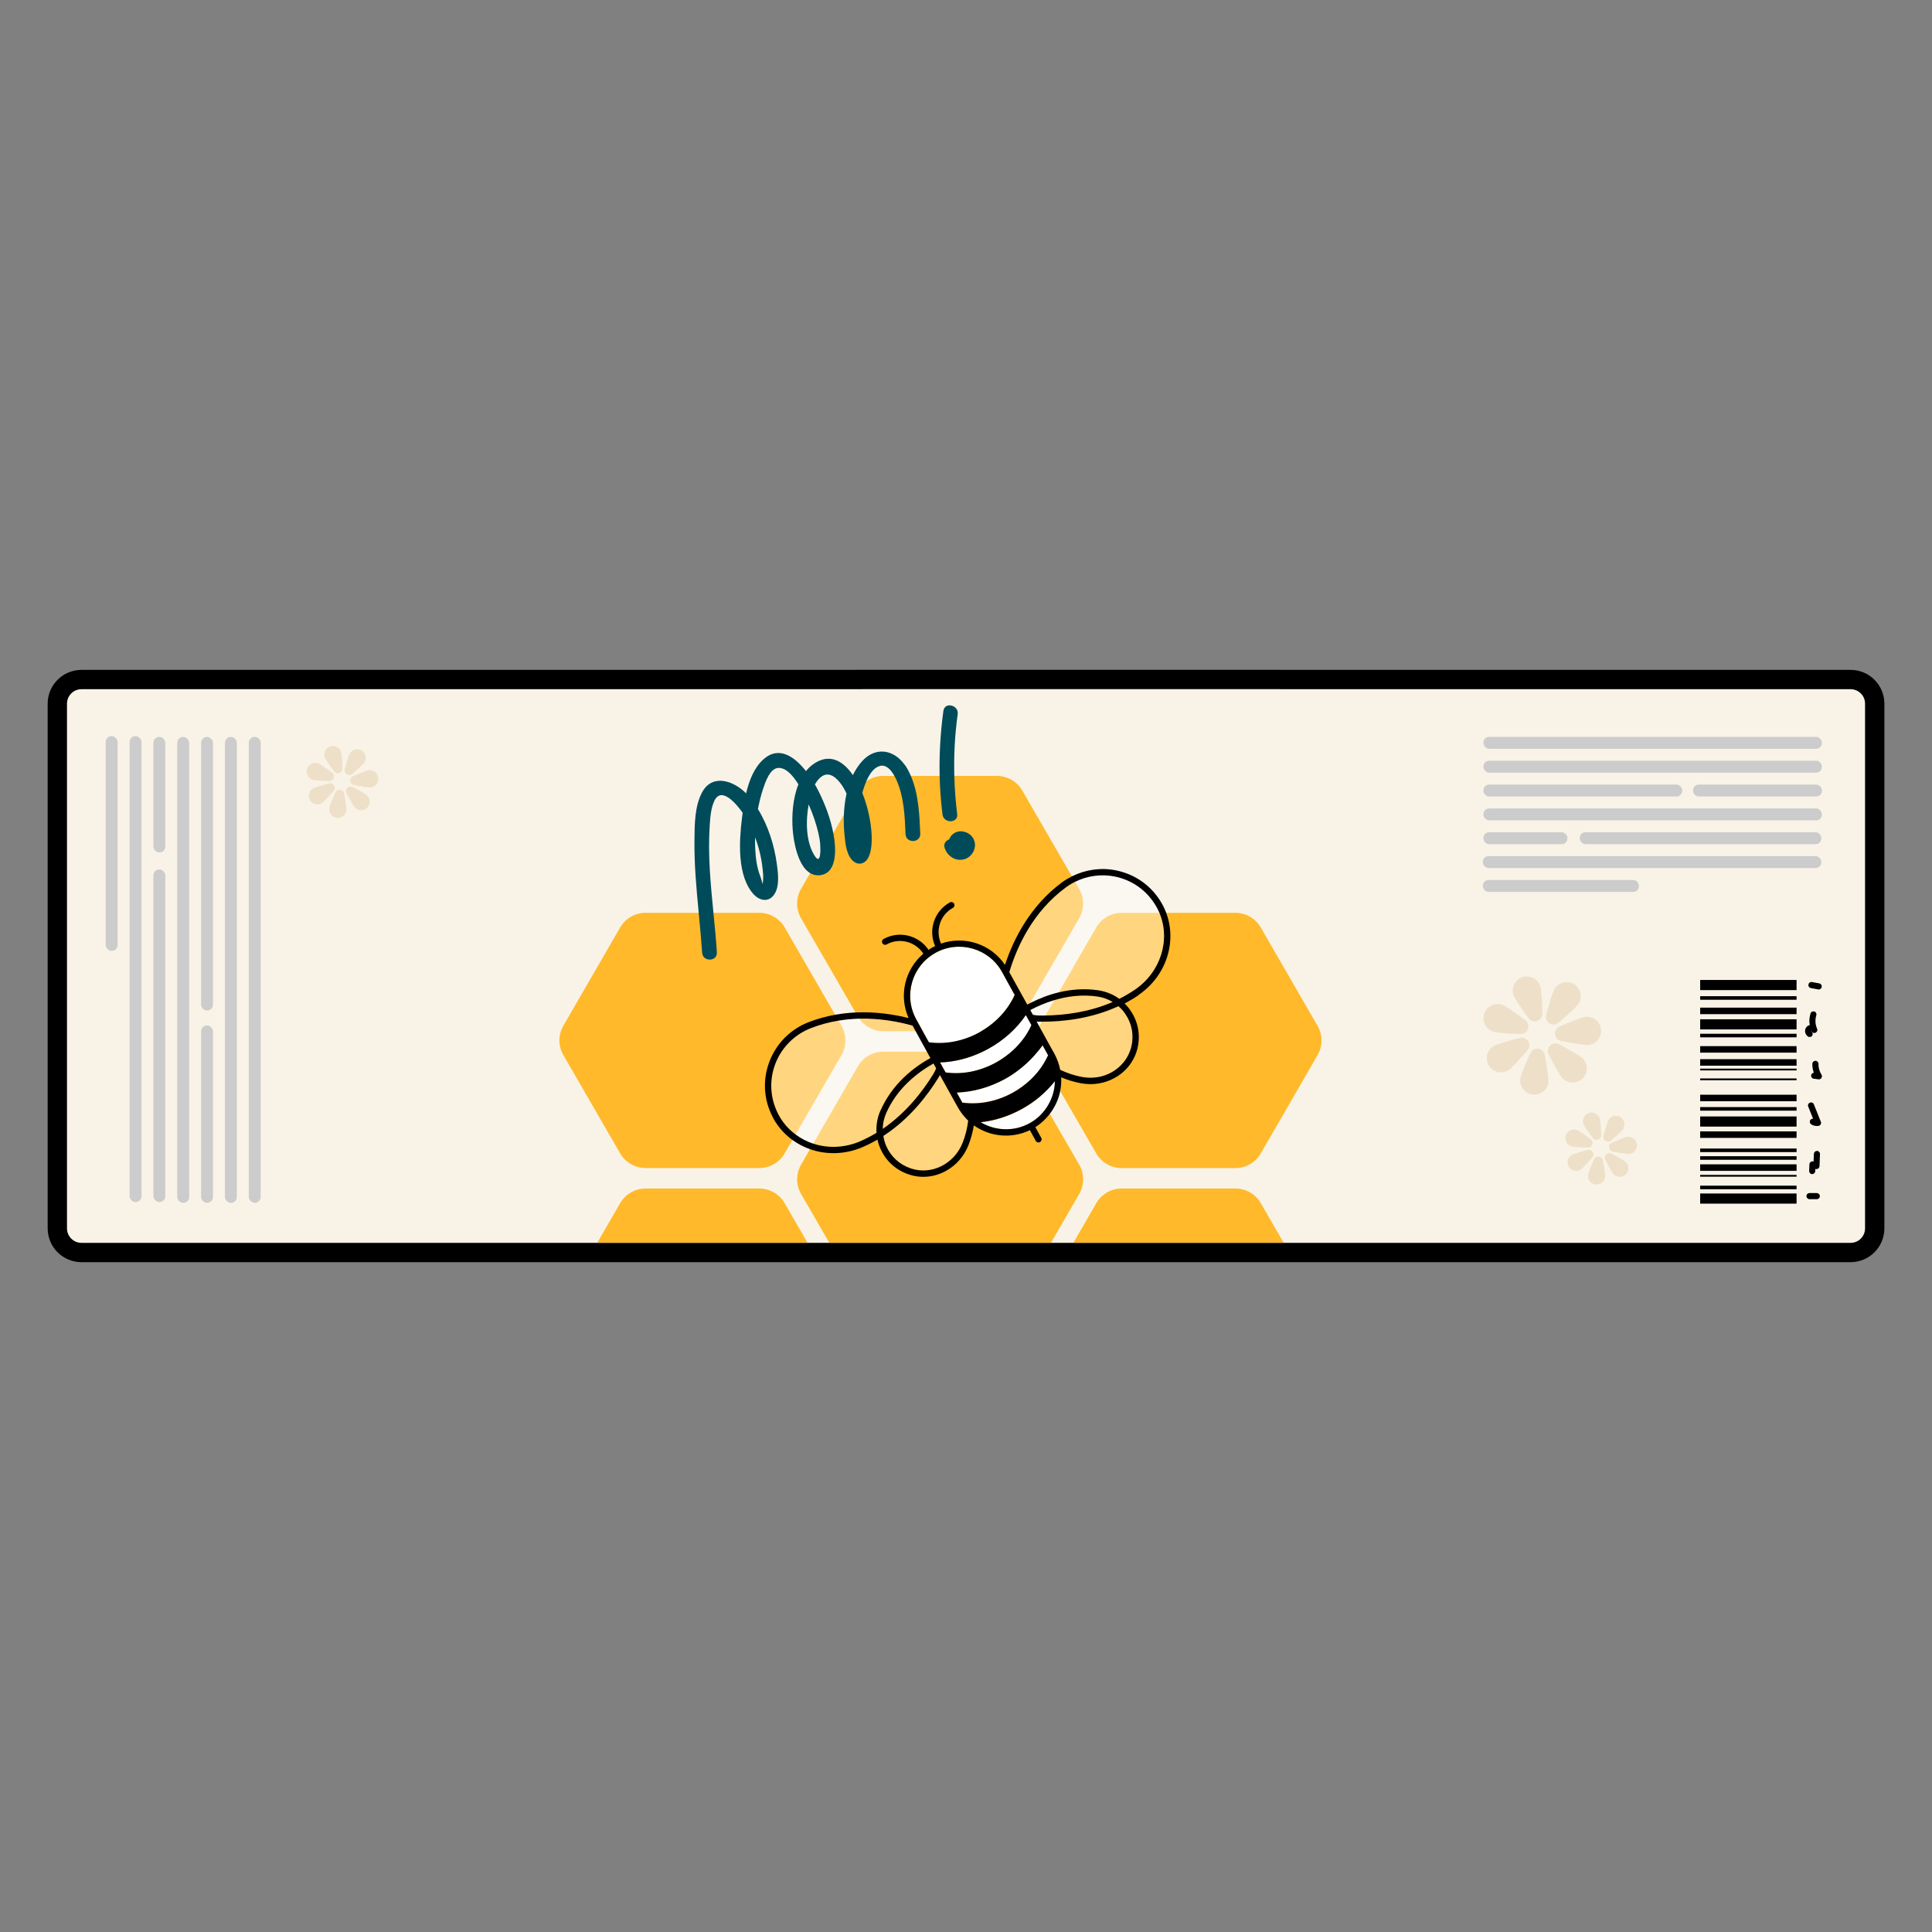 <svg viewBox="0 0 400 400" version="1.1" xmlns:xlink="http://www.w3.org/1999/xlink" xmlns="http://www.w3.org/2000/svg" id="Layer_1">
  
  <rect x="0" y="0" width="400" height="400" fill="#808080" stroke="none"/>
  
  <defs>
    <style>
      .st0 {
        fill: none;
      }

      .st1 {
        fill: #eee0c8;
      }

      .st2 {
        fill: #ffb92a;
      }

      .st3 {
        fill: #ccc;
      }

      .st4 {
        fill: #fff;
      }

      .st5 {
        fill: #004b5a;
      }

      .st6 {
        fill: #f9f3e7;
        stroke: #000;
        stroke-miterlimit: 10;
        stroke-width: 4px;
      }

      .st7 {
        opacity: .4;
      }

      .st8 {
        clip-path: url(#clippath);
      }
    </style>
    <clipPath id="clippath">
      <rect height="113.38" width="172.91" y="143.91" x="105.57" class="st0"></rect>
    </clipPath>
  </defs>
  <path d="M177.74,140.69H16.87c-2.76,0-5,2.24-5,5v108.63c0,2.76,2.24,5,5,5h366.27c2.76,0,5-2.24,5-5v-108.63c0-2.76-2.24-5-5-5h0s-160.88-.01-160.88-.01h-44.51Z" class="st6"></path>
  <g>
    <g>
      <rect ry="1.17" rx="1.17" height="2.47" width="70.07" y="152.56" x="307.13" class="st3"></rect>
      <rect ry="1.17" rx="1.17" height="2.47" width="70.07" y="157.5" x="307.13" class="st3"></rect>
      <rect ry="1.17" rx="1.17" height="2.47" width="26.68" y="162.44" x="350.53" class="st3"></rect>
      <rect ry="1.17" rx="1.17" height="2.47" width="41.15" y="162.44" x="307.13" class="st3"></rect>
      <rect ry="1.17" rx="1.17" height="2.47" width="70.07" y="167.38" x="307.13" class="st3"></rect>
      <rect ry="1.17" rx="1.17" height="2.47" width="17.38" y="172.31" x="307.13" class="st3"></rect>
      <rect ry="1.17" rx="1.17" height="2.47" width="50.02" y="172.31" x="327.07" class="st3"></rect>
      <rect ry="1.17" rx="1.17" height="2.47" width="70.07" y="177.25" x="307.01" class="st3"></rect>
      <rect ry="1.17" rx="1.17" height="2.47" width="32.3" y="182.19" x="307.01" class="st3"></rect>
    </g>
    <g>
      <rect ry="1.23" rx="1.23" height="96.48" width="2.47" y="152.56" x="51.51" class="st3"></rect>
      <rect ry="1.23" rx="1.23" height="96.48" width="2.47" y="152.57" x="46.57" class="st3"></rect>
      <rect ry="1.23" rx="1.23" height="36.73" width="2.47" y="212.31" x="41.63" class="st3"></rect>
      <rect ry="1.23" rx="1.23" height="56.65" width="2.47" y="152.57" x="41.63" class="st3"></rect>
      <rect ry="1.23" rx="1.23" height="96.48" width="2.47" y="152.57" x="36.7" class="st3"></rect>
      <rect ry="1.23" rx="1.23" height="23.93" width="2.47" y="152.57" x="31.76" class="st3"></rect>
      <rect ry="1.23" rx="1.23" height="68.87" width="2.47" y="180.01" x="31.76" class="st3"></rect>
      <rect ry="1.23" rx="1.23" height="96.48" width="2.47" y="152.4" x="26.83" class="st3"></rect>
      <rect ry="1.23" rx="1.23" height="44.48" width="2.47" y="152.4" x="21.88" class="st3"></rect>
    </g>
    <g>
      <rect height="2.1" width="19.96" y="247.1" x="352"></rect>
      <rect height="2.1" width="19.96" y="231.15" x="352"></rect>
      <rect height="2.1" width="19.96" y="211.03" x="352"></rect>
      <rect height="2.1" width="19.96" y="202.89" x="352"></rect>
      <rect height=".74" width="19.96" y="245.48" x="352"></rect>
      <rect height=".74" width="19.96" y="239.38" x="352"></rect>
      <rect height=".74" width="19.96" y="237.79" x="352"></rect>
      <rect height=".74" width="19.96" y="229.21" x="352"></rect>
      <rect height=".74" width="19.96" y="214.03" x="352"></rect>
      <rect height=".74" width="19.96" y="206.25" x="352"></rect>
      <rect height=".37" width="19.96" y="223.28" x="352"></rect>
      <rect height=".37" width="19.96" y="221.25" x="352"></rect>
      <rect height=".37" width="19.96" y="243.25" x="352"></rect>
      <rect height="1.35" width="19.96" y="208.62" x="352"></rect>
      <rect height="1.35" width="19.96" y="216.59" x="352"></rect>
      <rect height="1.35" width="19.96" y="219.29" x="352"></rect>
      <rect height="1.35" width="19.96" y="226.65" x="352"></rect>
      <rect height="1.35" width="19.96" y="234.24" x="352"></rect>
      <rect height="1.35" width="19.96" y="241.06" x="352"></rect>
      <path d="M374.06,247.4c-.04.08-.06.16-.05.24,0,.16.06.33.19.45.12.11.28.19.45.19h1.5c.16,0,.33-.07.45-.19.06-.06.11-.13.13-.2.04-.08.06-.16.05-.24,0-.16-.06-.33-.19-.45-.12-.11-.28-.19-.45-.19h-1.5c-.16,0-.33.07-.45.19-.06.06-.11.13-.13.2Z"></path>
      <path d="M375.54,238.92l-.06,1.58s-.04-.02-.06-.03c-.18-.07-.41,0-.55.11-.16.12-.24.29-.25.5-.02.46-.03.92-.05,1.38-.01.33.3.65.63.63.35-.02.62-.28.63-.63,0-.15.01-.3.02-.46.02,0,.04.02.06.02.18.07.41,0,.55-.11.16-.12.24-.29.25-.5.03-.83.07-1.66.1-2.5.01-.33-.3-.65-.63-.63-.36.02-.62.28-.63.63h-.01Z"></path>
      <path d="M374.41,228.55c-.07.14-.13.33-.06.49.34.86.68,1.72,1.03,2.58-.24-.02-.49.1-.6.31-.17.32-.07.68.23.87.21.13.44.23.68.28.3.06.58.06.88.01.14-.02.31-.17.38-.29.07-.14.13-.33.06-.49-.48-1.2-.96-2.4-1.44-3.6-.06-.16-.14-.29-.29-.38-.14-.08-.34-.11-.49-.06s-.3.14-.38.29h0Z"></path>
      <path d="M375.22,220.26c-.01.62.1,1.24.31,1.83-.14.01-.29.09-.37.17-.11.11-.19.29-.19.45s.06.33.19.45c.04.03.09.07.13.1.1.06.21.09.32.09.32.04.65.08.97.12.11,0,.22-.03.32-.09s.17-.13.23-.23c.11-.19.12-.45,0-.64s-.22-.38-.31-.58c-.14-.34-.24-.7-.29-1.06-.02-.2-.04-.4-.03-.61,0-.16-.07-.34-.19-.45-.11-.11-.29-.19-.45-.19-.35.02-.63.28-.63.63h-.01Z"></path>
      <path d="M374.85,209.87c-.19.58-.27,1.21-.23,1.81.01.19.05.36.08.54-.21.05-.4.14-.57.29-.65.56-.5,1.68.22,2.11.28.17.71.07.87-.23.15-.28.07-.61-.18-.81,0-.01-.01-.02-.02-.03.01.01.03.02.04.03l-.06-.06s0-.03-.01-.04v-.02h.03s.02,0,.02.01c.01.02.03.04.04.07,0-.02-.01-.03-.02-.05h0s.01.04.02.07c.06.13.24.26.38.29s.28.03.41-.03c.27-.11.48-.45.37-.75-.02-.05-.05-.1-.07-.15h0s.02.04.02.05c-.14-.34-.23-.7-.29-1.06-.04-.36-.04-.71,0-1.07.04-.22.08-.44.15-.65.1-.32-.12-.71-.44-.78-.35-.08-.67.1-.78.44l.02.02h0ZM375.07,213.49h0ZM375.06,213.47h0ZM375.06,213.47h0s-.01-.02-.02-.04h0s0,.03.01.04h0Z"></path>
      <path d="M374.54,203.56c-.06.06-.09.13-.11.22-.04.16-.03.34.06.49.09.13.22.26.38.29.5.09,1,.18,1.5.28.08.03.17.03.25.01.08,0,.16-.03.24-.08.07-.04.13-.09.18-.16.06-.06.09-.13.11-.22.04-.16.03-.34-.06-.49-.09-.13-.22-.26-.38-.29-.5-.09-1-.18-1.5-.28-.08-.03-.17-.03-.25-.01-.08,0-.16.03-.24.08-.07.04-.13.09-.18.16Z"></path>
    </g>
    <g>
      <path d="M316.48,210.82c.92,1.25,2.9.57,2.86-.98-.06-2.4-.19-4.94-.44-5.69-.53-1.53-2.2-2.35-3.73-1.83-1.53.53-2.35,2.2-1.83,3.73.26.75,1.72,2.84,3.14,4.77Z" class="st1"></path>
      <path d="M309.09,213.57c.75.27,3.29.43,5.69.52,1.55.06,2.26-1.91,1.02-2.85-1.91-1.45-3.98-2.94-4.73-3.2-1.53-.55-3.21.25-3.75,1.78-.55,1.53.25,3.21,1.78,3.75h0Z" class="st1"></path>
      <path d="M314.66,214.89c-2.32.59-4.78,1.28-5.45,1.7-1.38.85-1.81,2.66-.95,4.04.85,1.38,2.66,1.81,4.04.95.68-.42,2.39-2.31,3.95-4.12,1.01-1.17-.09-2.96-1.59-2.57h0Z" class="st1"></path>
      <path d="M316.82,218.04c-.99,2.19-1.98,4.53-2.07,5.32-.19,1.61.96,3.07,2.57,3.26,1.61.19,3.07-.96,3.26-2.57.09-.79-.32-3.3-.76-5.66-.29-1.53-2.37-1.77-3-.36h0Z" class="st1"></path>
      <path d="M322.79,216.2c-1.37-.73-2.86.74-2.15,2.12,1.1,2.13,2.31,4.37,2.87,4.94,1.14,1.15,3,1.17,4.15.03s1.17-3,.03-4.15c-.56-.57-2.78-1.81-4.9-2.94Z" class="st1"></path>
      <path d="M331.48,213.13c-.17-1.61-1.62-2.78-3.23-2.61-.79.08-3.15,1.04-5.35,2-1.42.62-1.2,2.7.32,3.01,2.35.47,4.86.92,5.65.83,1.61-.17,2.78-1.62,2.61-3.23h0Z" class="st1"></path>
      <path d="M322.66,211.74c1.84-1.54,3.75-3.23,4.18-3.9.51-.79.57-1.73.28-2.55-.21-.6-.6-1.13-1.18-1.5-.28-.18-.58-.29-.89-.36-1.19-.29-2.48.17-3.17,1.26-.43.67-1.15,3.11-1.77,5.43-.4,1.5,1.36,2.62,2.55,1.63h0Z" class="st1"></path>
    </g>
    <g>
      <path d="M331.98,235.16c-.24.91.84,1.59,1.56.98,1.11-.95,2.27-1.98,2.52-2.39.52-.84.27-1.94-.56-2.46-.84-.52-1.94-.27-2.46.56-.26.41-.69,1.9-1.05,3.31h-.01Z" class="st1"></path>
      <path d="M327.84,232.72c.16.46,1.06,1.72,1.93,2.89.57.76,1.77.33,1.74-.61-.05-1.46-.14-3.01-.3-3.46-.33-.93-1.35-1.42-2.28-1.1-.93.33-1.42,1.35-1.1,2.28h.01Z" class="st1"></path>
      <path d="M329.35,235.86c-1.17-.87-2.44-1.77-2.89-1.93-.93-.33-1.95.17-2.28,1.1s.17,1.95,1.1,2.28c.46.16,2,.25,3.46.29.94.03,1.36-1.17.61-1.74h0Z" class="st1"></path>
      <path d="M328.69,238.09c-1.41.37-2.9.8-3.31,1.06-.84.53-1.09,1.63-.56,2.46.53.84,1.63,1.09,2.46.56.41-.26,1.44-1.41,2.39-2.53.61-.72-.07-1.8-.98-1.56h0Z" class="st1"></path>
      <path d="M331.85,240.21c-.18-.93-1.45-1.07-1.83-.2-.59,1.34-1.18,2.77-1.24,3.25-.11.98.6,1.87,1.58,1.98.98.11,1.87-.6,1.98-1.58.05-.48-.21-2.01-.49-3.44h0Z" class="st1"></path>
      <path d="M336.63,243.14c.7-.7.7-1.83,0-2.53-.34-.34-1.7-1.09-2.99-1.77-.84-.44-1.74.47-1.3,1.3.68,1.29,1.43,2.65,1.77,2.99.7.7,1.83.7,2.53,0h-.01Z" class="st1"></path>
      <path d="M333.9,238.44c1.43.28,2.96.54,3.44.48.57-.06,1.04-.39,1.32-.85.2-.33.31-.72.26-1.13-.02-.2-.08-.39-.17-.56-.32-.67-1.03-1.1-1.81-1.02-.48.05-1.91.65-3.25,1.24-.86.38-.72,1.65.21,1.83h0Z" class="st1"></path>
    </g>
    <g>
      <path d="M71.37,159.26c-.24.91.84,1.59,1.56.98,1.11-.95,2.27-1.98,2.52-2.39.52-.84.27-1.94-.56-2.46-.84-.52-1.94-.27-2.46.56-.26.41-.69,1.9-1.05,3.31h0Z" class="st1"></path>
      <path d="M67.24,156.82c.16.46,1.06,1.72,1.93,2.89.57.76,1.77.33,1.74-.61-.05-1.46-.14-3.01-.3-3.46-.33-.93-1.35-1.42-2.28-1.1-.93.33-1.42,1.35-1.1,2.28h.01Z" class="st1"></path>
      <path d="M68.75,159.96c-1.17-.87-2.44-1.77-2.89-1.93-.93-.33-1.95.17-2.28,1.1s.17,1.95,1.1,2.28c.46.16,2,.25,3.46.29.94.03,1.36-1.17.61-1.74h0Z" class="st1"></path>
      <path d="M68.09,162.19c-1.41.37-2.9.8-3.31,1.06-.84.53-1.09,1.63-.56,2.46.53.84,1.63,1.09,2.46.56.41-.26,1.44-1.41,2.39-2.53.61-.72-.07-1.8-.98-1.56h0Z" class="st1"></path>
      <path d="M71.24,164.3c-.18-.93-1.45-1.07-1.83-.2-.59,1.34-1.18,2.77-1.24,3.25-.11.98.6,1.87,1.58,1.98.98.11,1.87-.6,1.98-1.58.05-.48-.21-2.01-.49-3.44h0Z" class="st1"></path>
      <path d="M76.03,167.24c.7-.7.7-1.83,0-2.53-.34-.34-1.7-1.09-2.99-1.77-.84-.44-1.74.47-1.3,1.3.68,1.29,1.43,2.65,1.77,2.99.7.7,1.83.7,2.53,0h0Z" class="st1"></path>
      <path d="M73.3,162.54c1.43.28,2.96.54,3.44.48.57-.06,1.04-.39,1.32-.85.2-.33.31-.72.26-1.13-.02-.2-.08-.39-.17-.56-.32-.67-1.03-1.1-1.81-1.02-.48.05-1.91.65-3.25,1.24-.86.38-.72,1.65.21,1.83h0Z" class="st1"></path>
    </g>
  </g>
  <g class="st8">
    <g>
      <g>
        <path d="M177.61,210.47c1.08,1.87,3.09,3.03,5.25,3.03h23.55c2.16,0,4.17-1.15,5.25-3.03l11.77-20.37c1.08-1.87,1.08-4.18,0-6.05l-11.77-20.37c-1.08-1.87-3.09-3.03-5.25-3.03h-23.55c-2.16,0-4.17,1.15-5.25,3.03l-11.77,20.37c-1.08,1.87-1.08,4.18,0,6.05l11.77,20.37Z" class="st2"></path>
        <path d="M223.44,241.14l-11.77-20.37c-1.08-1.87-3.09-3.03-5.25-3.03h-23.55c-2.16,0-4.17,1.15-5.25,3.03l-11.77,20.37c-1.08,1.87-1.08,4.18,0,6.05l7.68,13.29h42.23l7.68-13.29c1.08-1.87,1.08-4.18,0-6.05h0Z" class="st2"></path>
        <path d="M272.79,212.39l-11.77-20.37c-1.08-1.87-3.09-3.03-5.25-3.03h-23.55c-2.16,0-4.17,1.15-5.25,3.03l-11.77,20.37c-1.08,1.87-1.08,4.18,0,6.05l11.77,20.37c1.08,1.87,3.09,3.03,5.25,3.03h23.55c2.16,0,4.17-1.15,5.25-3.03l8.08-13.97h0l.02-.04h0l3.67-6.36c1.08-1.87,1.08-4.18,0-6.05Z" class="st2"></path>
        <path d="M255.78,246.07h-23.55c-2.16,0-4.17,1.15-5.25,3.03l-6.58,11.38h47.21l-6.58-11.38c-1.08-1.87-3.09-3.03-5.25-3.03h0Z" class="st2"></path>
        <path d="M174.23,212.39l-11.77-20.37c-1.08-1.87-3.09-3.03-5.25-3.03h-23.56c-2.16,0-4.17,1.15-5.25,3.03l-7.86,13.59h0l-3.91,6.77c-1.08,1.87-1.08,4.18,0,6.05l3.64,6.3h0l8.13,14.07c1.08,1.87,3.09,3.03,5.25,3.03h23.55c2.16,0,4.17-1.15,5.25-3.03l4.09-7.08h0l7.68-13.29c1.08-1.87,1.08-4.18,0-6.05h.01Z" class="st2"></path>
        <path d="M157.2,246.07h-23.55c-2.16,0-4.17,1.15-5.25,3.03l-6.58,11.38h47.21l-6.58-11.38c-1.08-1.87-3.09-3.03-5.25-3.03h0Z" class="st2"></path>
      </g>
      <g>
        <g class="st7" id="wings">
          <path d="M192.64,219.04l-.67-1.21-1.25-2.27-1.13-2.06-.65-1.19c-3.03-.84-6.85-1.53-11.01-1.44-1.41.03-2.86.17-4.33.41-1.89.31-3.82.82-5.75,1.57-3.35,1.3-6.02,3.97-7.31,7.32-1.31,3.4-1.12,7.07.52,10.35.88,1.77,2.15,3.24,3.66,4.34,1.13.84,2.4,1.49,3.74,1.92,3.04.97,6.49.86,9.71-.55,1.16-.51,2.26-1.09,3.31-1.72-.1-1.56.17-3.14.8-4.59,2.42-5.54,6.87-9.02,10.36-10.91v.02h0Z" class="st4"></path>
          <path d="M193.25,222.33c.24-.38.42-.77.57-1.18l-.55-.99c-3.28,1.86-7.52,5.09-9.8,10.29-.45,1.04-.7,2.15-.71,3.25,4.88-3.35,8.32-7.83,10.49-11.38h0Z" class="st4"></path>
          <path d="M215.14,210.27h1.31c3.99-.06,9.03-.69,13.92-2.8-.94-.58-2.01-.96-3.13-1.13-3.26-.49-6.3-.05-8.95.74-1.91.57-3.6,1.32-5,2.07l.55.99c.42.1.85.14,1.3.15h0v-.02Z" class="st4"></path>
          <path d="M199.19,230.62c-.33-.44-.65-.9-.92-1.4l-.64-1.15-1.04-1.87-2.01-3.63c-.08.16-.16.31-.24.44-2.35,3.8-6.08,8.67-11.47,12.17.1.73.31,1.45.61,2.13.98,2.22,2.79,3.84,5.1,4.61,4.27,1.42,8.99-.93,10.71-5.34.6-1.52.96-3.06,1.15-4.57-.4-.38-.78-.79-1.13-1.24-.04-.05-.08-.1-.12-.16h0Z" class="st4"></path>
          <path d="M231.56,208.35c-5.61,2.59-11.44,3.21-15.85,3.21h-.57c-.17,0-.33,0-.51-.03l.53.97,1.47,2.67,1.04,1.87.64,1.15c.28.5.5,1.01.69,1.53.03.06.05.12.07.19.19.53.34,1.07.44,1.62,1.38.64,2.88,1.15,4.48,1.47,2.2.42,4.36.03,6.15-.95,2-1.11,3.51-2.95,4.09-5.26.58-2.36.17-4.77-1.19-6.77-.42-.62-.9-1.18-1.47-1.65h0Z" class="st4"></path>
          <path d="M239.51,187.87c-.08-.15-.17-.31-.26-.44-1.9-3.15-4.92-5.25-8.49-5.95-2.76-.54-5.61-.14-8.1,1.08-.19.1-.38.18-.57.28-.49.27-.96.58-1.42.92-6.78,5-10.09,12.2-11.69,17.53l1.8,3.25,1.92,3.47c.23-.12.48-.24.72-.37,1.64-.83,3.6-1.64,5.83-2.17,2.49-.6,5.27-.85,8.21-.41,1.57.24,3.05.85,4.31,1.77,1.09-.54,2.17-1.17,3.22-1.88,5.41-3.65,7.45-10.37,5.09-15.94-.17-.38-.35-.77-.55-1.13h0l-.02-.02h0Z" class="st4"></path>
        </g>
        <g>
          <path d="M206.23,219.97c.96-.53,1.85-1.14,2.68-1.82,2.01-1.63,3.6-3.64,4.62-5.91l-.57-1.02-.58-1.05c-1.93,2.83-4.56,5.2-7.73,6.96-.45.25-.92.48-1.38.7-2.78,1.31-5.73,2.04-8.65,2.14l.58,1.05.57,1.02c3.48.48,7.16-.24,10.45-2.07h.01Z" class="st4"></path>
          <path d="M202.79,213.73c.12-.07.24-.15.36-.22,3.1-1.81,5.55-4.45,6.94-7.52l-1.53-2.76-.99-1.81-.1-.18c-2.7-4.88-8.88-6.67-13.77-3.97s-6.69,8.87-3.99,13.76l.1.18.99,1.81.27.49,1.26,2.27c3.48.48,7.16-.24,10.46-2.06v.02h0Z" class="st4"></path>
          <path d="M213.31,223.57c1.11-1.06,2.07-2.23,2.83-3.5.31-.51.6-1.04.85-1.59l-1.14-2.07c-.31.46-.68.9-1.04,1.33-.91,1.12-1.94,2.17-3.07,3.11-1.12.93-2.31,1.79-3.63,2.51-3.17,1.75-6.62,2.72-10.03,2.83l1.14,2.07c3.48.48,7.16-.24,10.46-2.06,1.33-.74,2.55-1.64,3.62-2.65v.02h0Z" class="st4"></path>
          <path d="M218.38,223.93c-.9,1.12-1.92,2.18-3.05,3.13-1.14.96-2.4,1.83-3.75,2.57-2.7,1.49-5.62,2.42-8.53,2.74,2.99,1.8,6.85,2.01,10.14.2h0c1.45-.8,2.6-1.91,3.47-3.19,1.08-1.6,1.69-3.45,1.75-5.37v-.1s-.03.03-.04.05v-.02h0Z" class="st4"></path>
        </g>
      </g>
      <path d="M235.7,206.01c5.76-3.9,8.01-10.99,5.75-17.01-.29-.78-.65-1.53-1.09-2.26-2.09-3.46-5.42-5.77-9.36-6.55-3.07-.61-6.24-.15-9.01,1.22-.73.37-1.45.78-2.11,1.27-6.58,4.87-10.03,11.7-11.81,17.09-2.9-4.33-8.39-6.1-13.24-4.41-1.21-2.71-.19-5.94,2.45-7.39.31-.17.43-.57.25-.88-.17-.31-.57-.43-.88-.25-3.23,1.79-4.52,5.73-3.04,9.04-.18.09-.37.17-.55.27-.29.16-.55.33-.82.51-2.01-3.02-6.06-4.04-9.3-2.26-.31.17-.43.57-.25.88.17.31.57.43.88.25,2.66-1.47,5.97-.59,7.6,1.92-3.82,3.24-5.14,8.68-3.05,13.33-3.11-.78-6.88-1.34-10.94-1.16-1.4.06-2.83.22-4.29.48-1.82.33-3.68.83-5.53,1.55-3.68,1.44-6.61,4.37-8.03,8.07-1.45,3.74-1.26,7.79.57,11.4.08.17.17.34.26.51.99,1.78,2.34,3.25,3.91,4.39,1.14.83,2.4,1.48,3.73,1.94,3.4,1.16,7.28,1.08,10.9-.51.8-.35,1.57-.73,2.32-1.14.22-.12.44-.24.65-.37.14.65.34,1.29.63,1.91,1.12,2.55,3.22,4.42,5.88,5.31,2.62.88,5.38.53,7.68-.74,2.03-1.12,3.72-2.97,4.66-5.35.52-1.36.89-2.75,1.11-4.07,3.31,2.35,7.75,2.83,11.6.99l1.21,2.21c.17.31.57.43.88.25.31-.17.43-.57.25-.88l-1.21-2.21c1.19-.75,2.19-1.7,3-2.76,1.06-1.4,1.81-3.01,2.14-4.7.18-.93.26-1.89.21-2.85,1.26.52,2.6.95,4.04,1.22,2.52.48,4.99.03,7.02-1.09,2.3-1.27,4.07-3.42,4.72-6.09.66-2.72.18-5.48-1.38-7.79-.37-.57-.8-1.08-1.28-1.54.22-.1.45-.24.66-.35.75-.41,1.48-.86,2.21-1.35v-.02h0v-.04h0ZM193.69,197.27c4.89-2.7,11.07-.92,13.77,3.97l.1.18.99,1.81,1.53,2.76c-1.4,3.08-3.83,5.71-6.94,7.52-.12.07-.24.15-.36.22-3.3,1.82-6.98,2.53-10.46,2.06l-1.26-2.27-.27-.49-.99-1.81-.1-.18c-2.7-4.88-.92-11.06,3.99-13.76v-.02h0ZM208.91,218.15c-.83.67-1.72,1.29-2.68,1.82-3.3,1.82-6.97,2.55-10.45,2.07l-.57-1.02-.58-1.05c2.92-.1,5.87-.83,8.65-2.14.46-.22.92-.44,1.38-.7,3.17-1.75,5.81-4.13,7.73-6.96l.58,1.05.57,1.02c-1.03,2.27-2.62,4.27-4.62,5.91h-.01ZM213.3,209.13c1.39-.75,3.09-1.5,5-2.07,2.64-.79,5.69-1.22,8.95-.74,1.12.17,2.19.56,3.13,1.13-4.88,2.11-9.93,2.74-13.92,2.8h-1.31c-.44,0-.87-.05-1.3-.15l-.55-.99h0v.02ZM182.28,229.95c-.64,1.45-.91,3.03-.8,4.59-1.05.64-2.15,1.21-3.31,1.72-3.22,1.41-6.67,1.53-9.71.55-1.35-.43-2.62-1.08-3.74-1.92-1.51-1.12-2.78-2.58-3.66-4.34-1.65-3.29-1.83-6.96-.52-10.35,1.29-3.35,3.97-6.02,7.31-7.32,1.93-.76,3.85-1.26,5.75-1.57,1.47-.24,2.92-.37,4.33-.41,4.16-.1,7.98.59,11.01,1.44l.65,1.19,1.13,2.06,1.25,2.27.67,1.21c-3.49,1.9-7.94,5.37-10.36,10.91v-.02h0ZM183.47,230.47c2.28-5.2,6.52-8.44,9.8-10.29l.55.99c-.15.41-.33.79-.57,1.18-2.17,3.55-5.61,8.04-10.49,11.38,0-1.11.26-2.22.71-3.25h0ZM199.31,236.58c-1.73,4.41-6.44,6.77-10.71,5.34-2.31-.77-4.13-2.41-5.1-4.61-.3-.68-.51-1.39-.61-2.13,5.4-3.5,9.13-8.37,11.47-12.17.09-.14.17-.29.24-.44l2.01,3.63,1.04,1.87.64,1.15c.28.5.59.96.92,1.4.04.05.08.1.12.16.35.44.73.85,1.13,1.24-.19,1.51-.55,3.06-1.15,4.57h0ZM199.23,228.27l-1.14-2.07c3.4-.11,6.85-1.09,10.03-2.83,1.32-.72,2.51-1.59,3.63-2.51,1.13-.95,2.16-1.99,3.07-3.11.36-.44.72-.87,1.04-1.33l1.14,2.07c-.24.55-.54,1.07-.85,1.59-.77,1.28-1.72,2.46-2.83,3.5-1.07,1.01-2.28,1.91-3.62,2.65-3.3,1.82-6.98,2.54-10.46,2.06v-.02h0ZM218.4,223.98c-.06,1.92-.67,3.77-1.75,5.37-.86,1.28-2.02,2.4-3.47,3.19h0c-3.28,1.81-7.14,1.6-10.14-.2,2.91-.31,5.83-1.25,8.53-2.74,1.35-.75,2.61-1.61,3.75-2.57,1.13-.95,2.15-2.01,3.05-3.13.02-.02.03-.03.04-.05v.12h0ZM233.03,209.99c1.36,2.01,1.77,4.41,1.19,6.77-.58,2.32-2.09,4.15-4.09,5.26-1.78.99-3.94,1.36-6.15.95-1.61-.31-3.11-.83-4.48-1.47-.1-.55-.25-1.09-.44-1.62-.03-.06-.05-.12-.07-.19-.19-.51-.42-1.03-.69-1.53l-.64-1.15-1.04-1.87-1.47-2.67-.53-.97c.17.03.34.03.51.03h.57c4.41,0,10.25-.63,15.85-3.21.57.47,1.06,1.03,1.47,1.65h0ZM231.75,206.81c-1.26-.92-2.75-1.53-4.31-1.77-2.95-.44-5.73-.18-8.21.41-2.22.53-4.19,1.34-5.83,2.17-.24.12-.5.24-.72.37l-1.92-3.47-1.8-3.25c1.6-5.34,4.91-12.54,11.69-17.53.46-.34.93-.65,1.42-.92.18-.1.37-.19.57-.28,2.49-1.22,5.35-1.62,8.1-1.08,3.58.71,6.6,2.82,8.49,5.95.1.14.18.3.26.44.21.37.38.75.55,1.13,2.36,5.55.31,12.27-5.09,15.94-1.05.71-2.12,1.33-3.22,1.88h0l.02.02h0Z"></path>
      <g>
        <path d="M187.32,158.37c-2.25-3.21-6.03-3.82-8.78-.83-.79.86-1.43,1.86-1.96,2.93-2.11-3.07-4.95-4.58-8.23-2.24-.56.4-1.05.89-1.48,1.42-2.34-2.97-5.59-5.33-8.82-2.43-1.91,1.72-2.94,4.34-3.58,7.03-2.55-2.59-6.96-4.15-9.09-.24-1.58,2.91-1.57,6.77-1.6,9.98-.06,5.03.41,10.02.88,15.01.26,2.75.52,5.48.71,8.25.12,1.95,3.17,1.88,3.05-.08-.17-2.73-.44-5.44-.71-8.17-.58-5.96-1.17-11.92-.78-17.93.11-1.72.23-3.78,1.01-5.35,1.45-2.9,4.52.69,5.82,2.56-.05.37-.1.73-.14,1.07-.59,4.67-1.07,12.12,2.5,15.9,1.06,1.12,2.74,1.56,3.88.31,1.51-1.65,1.11-4.63.84-6.64-.52-3.91-1.8-7.98-3.92-11.41.27-1.42.62-2.83,1.06-4.16.43-1.27,1.35-4.16,3.05-4.35,1.6-.17,3.1,1.49,4.27,3.39-1.19,2.98-1.4,6.61-1.18,9.41.18,2.39,1.04,7.52,3.68,9.01.59.33,1.27.49,2.06.38,3.63-.49,3.19-5.79,2.73-8.38,0-.07-.03-.13-.04-.2-.58-3.08-1.7-6.06-3.1-8.85-.21-.41-.45-.87-.73-1.35.37-.66.83-1.26,1.43-1.67,1.6-1.09,3.1.36,4.04,1.67.43.6.78,1.25,1.08,1.91-.34,1.5-.51,3.04-.56,4.55-.04,1.33,0,2.63.12,3.84.17,1.71.35,4.02,1.57,5.34,1.12,1.21,2.64.94,3.39-.52,1.31-2.53.68-8.52-1.26-13.37.2-.74.51-1.69.92-2.6.6-1.34,1.46-2.6,2.65-2.96,1.38-.41,2.42.85,3.08,2.05.17.3.31.59.43.85,1.55,3.5,1.72,7.43,1.87,11.19.08,1.96,3.13,1.88,3.05-.08-.16-3.85-.35-8.29-1.95-11.97-.35-.8-.74-1.59-1.25-2.3l-.02.03h0v.02h.01ZM157.88,179.77c.08.73.17,1.52.12,2.25-.1,1.78-.11.64-.61-.65-.72-1.85-.95-3.86-1.04-5.83-.03-.72-.03-1.46-.02-2.19.78,2.08,1.32,4.25,1.54,6.43h.01ZM169.43,172.46c.19.82.34,1.64.39,2.48.07,1.08.13,4.23-1.14,2.26-1.87-2.9-1.87-7.28-1.26-10.65.03.07.06.13.09.2.8,1.84,1.47,3.76,1.92,5.72h0Z" class="st5"></path>
        <path d="M198.17,168.53c-.32-2.62-.52-5.23-.59-7.85-.11-4.26.1-8.54.7-12.79.27-1.93-2.69-2.65-2.96-.71-.62,4.49-.88,9-.78,13.5.07,2.64.26,5.28.59,7.93.24,1.94,3.29,1.87,3.05-.08h0Z" class="st5"></path>
        <path d="M201.61,173.79c-.79-1.67-3.15-2.3-4.52-.92-.25.26-.44.58-.58.92-.7.24-1.23.91-.92,1.81.58,1.68,2.32,2.83,4.11,2.28,1.67-.51,2.66-2.49,1.9-4.08h.01Z" class="st5"></path>
      </g>
    </g>
  </g>
</svg>